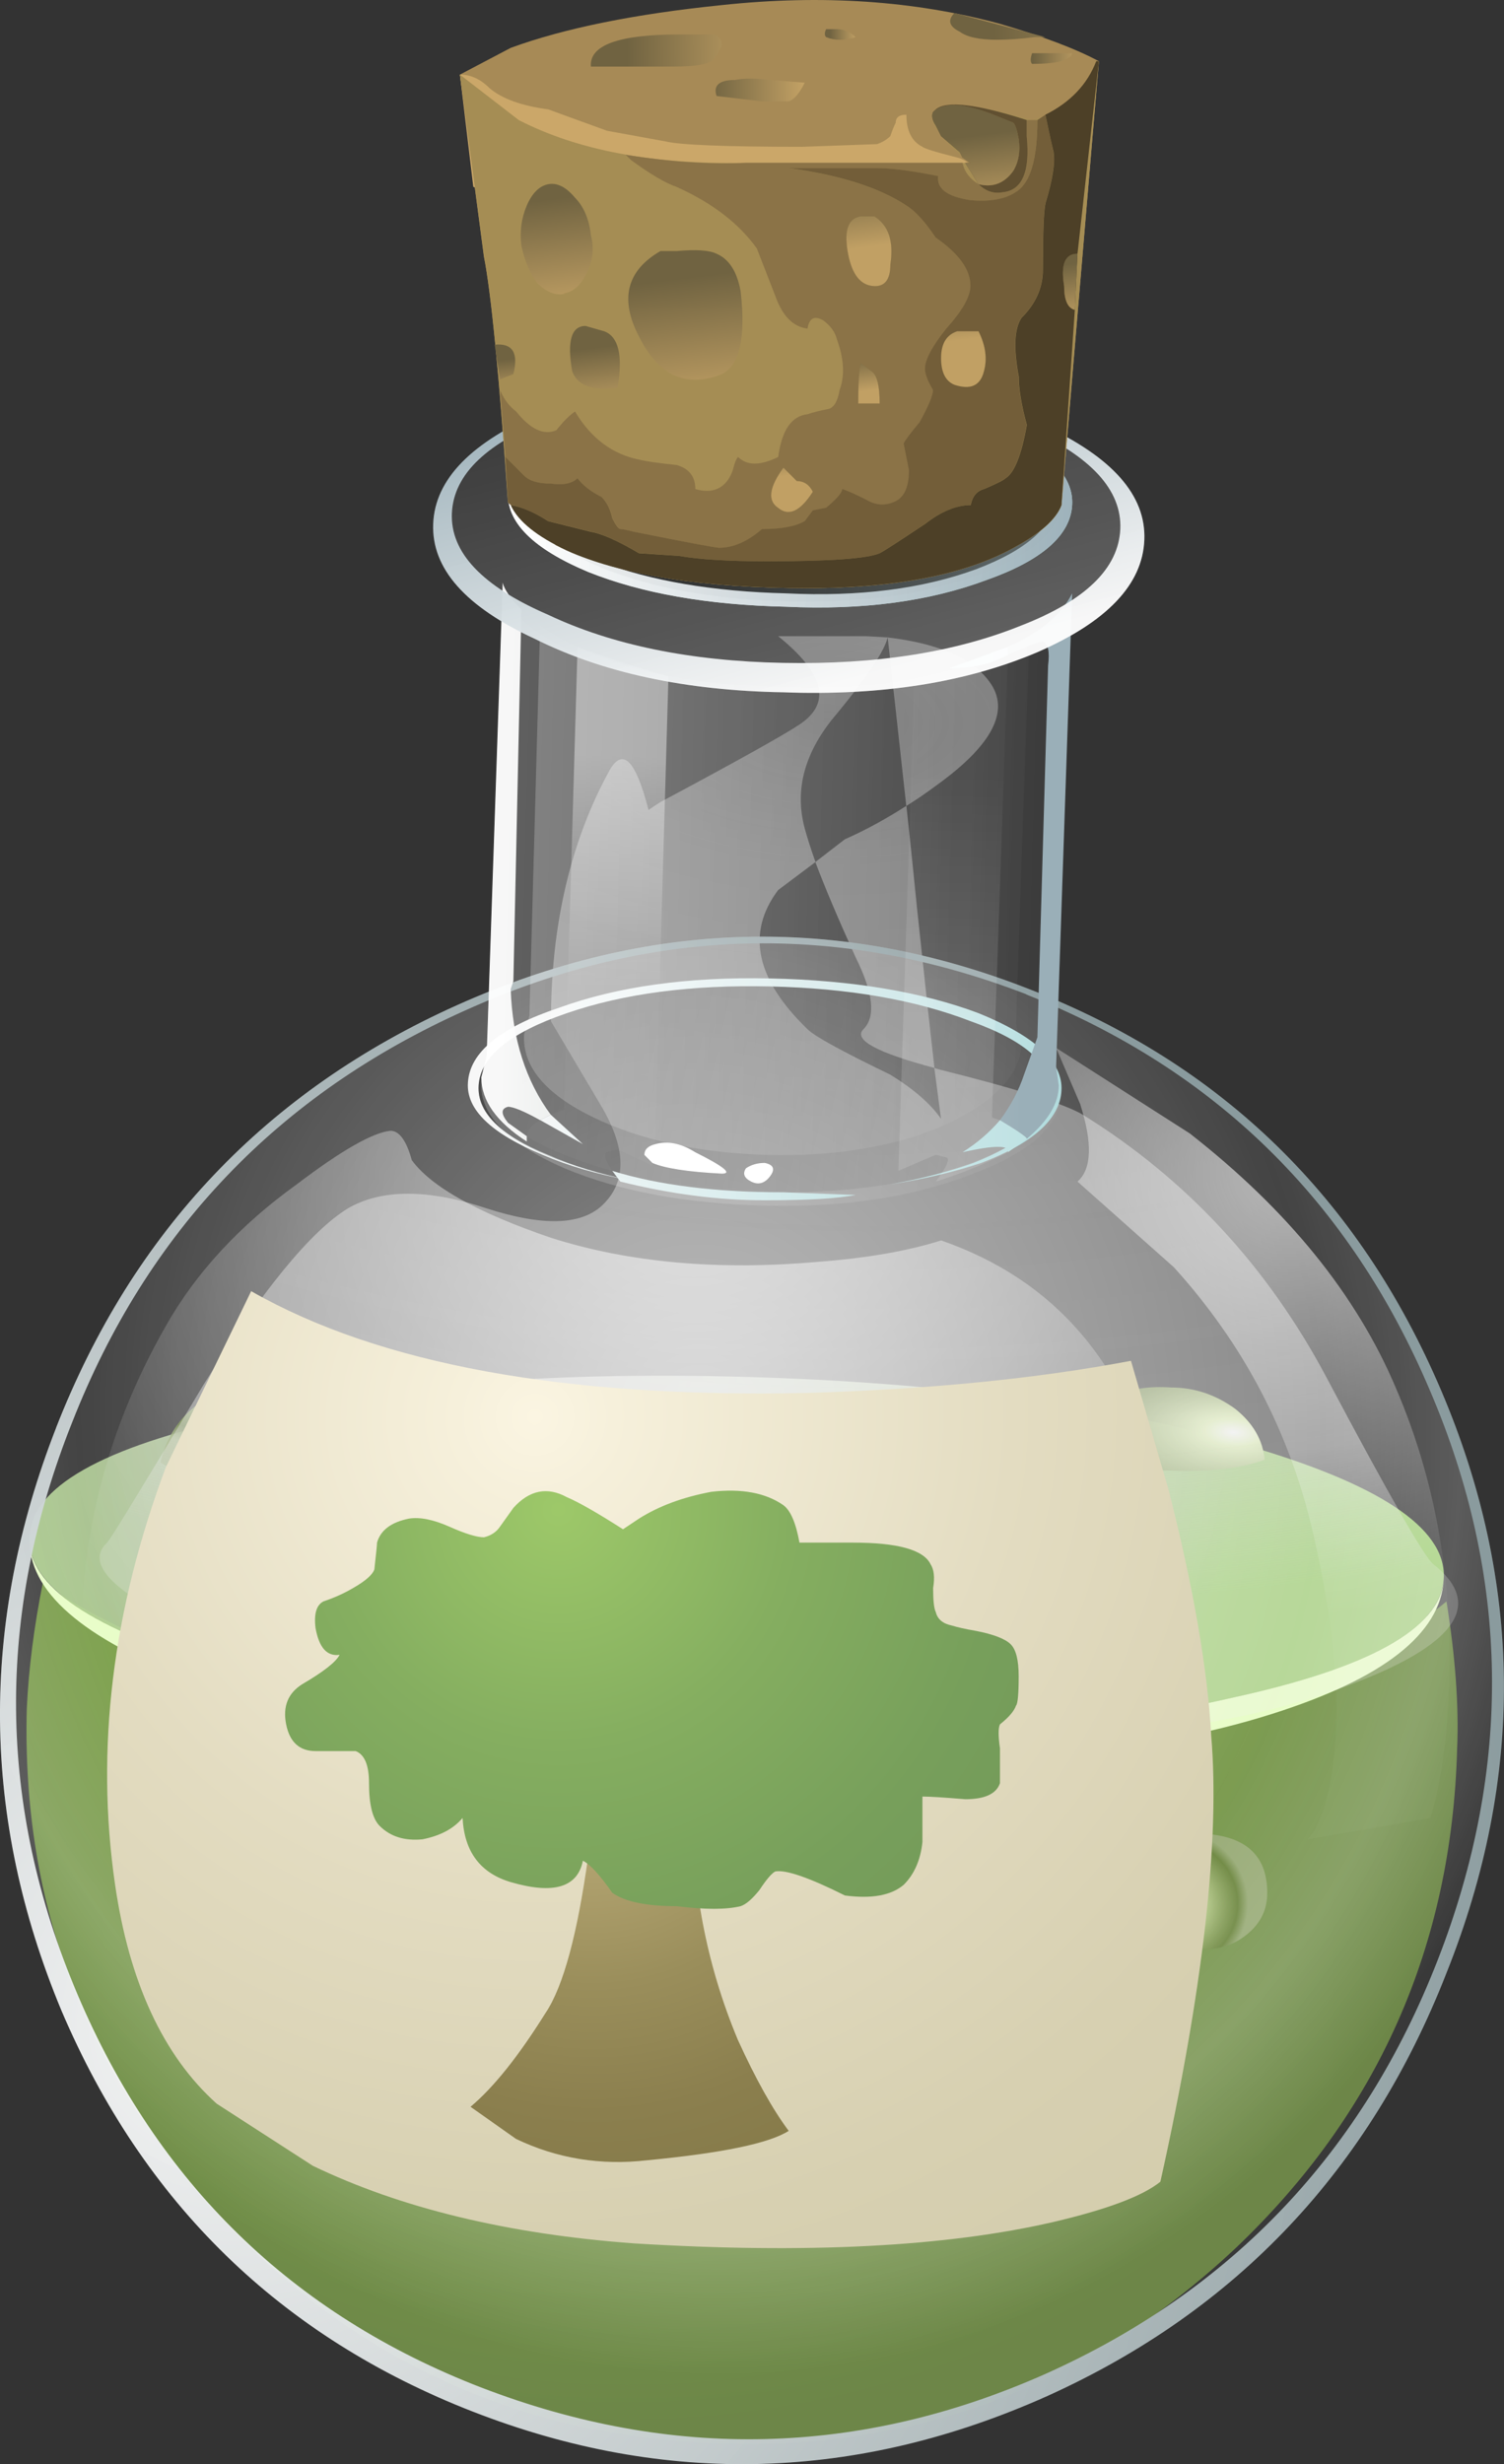 <?xml version="1.0" encoding="UTF-8" standalone="no"?>
<svg
    xmlns:inkscape="http://www.inkscape.org/namespaces/inkscape"
    xmlns:rdf="http://www.w3.org/1999/02/22-rdf-syntax-ns#"
    xmlns="http://www.w3.org/2000/svg"
    xmlns:xlink="http://www.w3.org/1999/xlink"
    xmlns:ns1="http://sozi.baierouge.fr"
    xmlns:cc="http://creativecommons.org/ns#"
    xmlns:dc="http://purl.org/dc/elements/1.1/"
    xmlns:sodipodi="http://sodipodi.sourceforge.net/DTD/sodipodi-0.dtd"
    id="svg2"
    inkscape:version="0.48.3.1 r9886"
    viewBox="0 0 22.502 36.861"
    version="1.1"
    sodipodi:docname="_svgclean2.svg"
  >
  <rect x="0" y="0" width="22.502" height="36.861" fill="#333333" stroke="none"/>
  <sodipodi:namedview
      id="namedview489"
      bordercolor="#666666"
      inkscape:pageshadow="2"
      guidetolerance="10"
      pagecolor="#ffffff"
      gridtolerance="10"
      inkscape:zoom="6.4025737"
      inkscape:window-maximized="0"
      objecttolerance="10"
      inkscape:window-height="645"
      showgrid="false"
      borderopacity="1"
      inkscape:current-layer="svg2"
      inkscape:cx="11.250084"
      inkscape:cy="18.43091"
      inkscape:window-y="0"
      inkscape:window-x="0"
      inkscape:window-width="785"
      inkscape:pageopacity="0"
  />
  <g
      id="g4"
      transform="translate(-10.207 -9.241)"
    >
    <radialGradient
        id="a"
        gradientUnits="userSpaceOnUse"
        cy="-461.64"
        cx="1403.1"
        gradientTransform="matrix(.329 .729 .729 -.329 -105.5 -1143.4)"
        r="18.043"
      >
      <stop
          id="stop7"
          stop-color="#90CF3D"
          stop-opacity=".867"
          offset="0"
      />
      <stop
          id="stop9"
          stop-color="#729146"
          stop-opacity=".847"
          offset=".988"
      />
    </radialGradient
    >
    <path
        id="path11"
        d="m31.848 33.196c0.133 0.827 0.187 1.56 0.16 2.2-0.08 2.96-1.187 5.453-3.32 7.48-2.16 2.025-4.707 3-7.64 2.92-2.96-0.08-5.453-1.188-7.48-3.32-2.053-2.16-3.04-4.72-2.96-7.68 0.027-0.587 0.107-1.214 0.24-1.88 0.934 0.666 2.307 1.226 4.12 1.68 1.868 0.453 3.908 0.706 6.12 0.76 2.428 0.054 4.628-0.12 6.6-0.52 1.92-0.373 3.307-0.92 4.16-1.64z"
        style="fill:url(#a);fill-rule:evenodd"
        inkscape:connector-curvature="0"
    />
    <radialGradient
        id="b"
        gradientUnits="userSpaceOnUse"
        cy="-490.04"
        cx="1410.1"
        gradientTransform="matrix(.314 .736 .701 -.332 -80.916 -1171)"
        r="13.838"
      >
      <stop
          id="stop14"
          stop-color="#D9D8D5"
          stop-opacity=".667"
          offset="0"
      />
      <stop
          id="stop16"
          stop-color="#9FCD75"
          offset="1"
      />
    </radialGradient
    >
    <path
        id="path18"
        d="m28.768 30.837c2.054 0.586 3.067 1.253 3.04 2-0.027 0.746-1.08 1.347-3.16 1.8-2.08 0.48-4.573 0.68-7.48 0.6-2.932-0.08-5.426-0.413-7.48-1s-3.065-1.253-3.04-2 1.08-1.347 3.16-1.8c2.107-0.48 4.614-0.68 7.52-0.6 2.934 0.08 5.413 0.413 7.44 1z"
        style="fill:url(#b);fill-rule:evenodd"
        inkscape:connector-curvature="0"
    />
    <path
        id="path20"
        d="m10.648 32.316c0.04 0.713 1.054 1.353 3.04 1.92 2.053 0.587 4.547 0.92 7.48 1 2.906 0.08 5.4-0.12 7.48-0.6 2.043-0.445 3.097-1.032 3.16-1.76-0.054 0.808-0.907 1.475-2.56 2-1.92 0.612-4.574 0.866-7.96 0.76-3.388-0.08-6.067-0.48-8.04-1.2-1.707-0.62-2.574-1.327-2.6-2.12z"
        style="fill:#e6fdc3;fill-rule:evenodd"
        inkscape:connector-curvature="0"
    />
    <radialGradient
        id="c"
        gradientUnits="userSpaceOnUse"
        cy="-681.35"
        cx="1318.9"
        gradientTransform="matrix(.208 .772 .772 -.208 273.64 -1123.8)"
        r="2.304"
      >
      <stop
          id="stop23"
          stop-color="#fff"
          offset="0"
      />
      <stop
          id="stop25"
          stop-color="#E1F3B5"
          offset=".165"
      />
      <stop
          id="stop27"
          stop-color="#607B2F"
          stop-opacity=".847"
          offset=".859"
      />
      <stop
          id="stop29"
          stop-color="#97A975"
          stop-opacity=".847"
          offset="1"
      />
    </radialGradient
    >
    <path
        id="path31"
        d="m23.768 37.356c-0.026 0.374-0.187 0.706-0.48 1-0.292 0.267-0.652 0.386-1.08 0.36-0.398 0-0.746-0.147-1.04-0.44s-0.426-0.627-0.4-1c0-0.4 0.148-0.733 0.44-1s0.654-0.387 1.08-0.36c0.428 0 0.774 0.147 1.04 0.44 0.293 0.267 0.44 0.6 0.44 1z"
        style="fill:url(#c);fill-rule:evenodd"
        inkscape:connector-curvature="0"
    />
    <radialGradient
        id="d"
        gradientUnits="userSpaceOnUse"
        cy="-671.15"
        cx="1314.1"
        gradientTransform="matrix(.208 .772 .772 -.208 258.01 -1119.1)"
        r="1.346"
      >
      <stop
          id="stop34"
          stop-color="#fff"
          offset="0"
      />
      <stop
          id="stop36"
          stop-color="#E1F3B5"
          offset=".165"
      />
      <stop
          id="stop38"
          stop-color="#607B2F"
          stop-opacity=".847"
          offset=".859"
      />
      <stop
          id="stop40"
          stop-color="#97A975"
          stop-opacity=".847"
          offset="1"
      />
    </radialGradient
    >
    <path
        id="path42"
        d="m13.808 35.837c0 0.24-0.08 0.44-0.24 0.6-0.187 0.16-0.4 0.227-0.64 0.2-0.24 0-0.44-0.08-0.6-0.24-0.187-0.16-0.28-0.36-0.28-0.6 0.027-0.214 0.12-0.4 0.28-0.56 0.187-0.16 0.4-0.24 0.64-0.24s0.44 0.08 0.6 0.24c0.186 0.186 0.267 0.386 0.24 0.6z"
        style="fill:url(#d);fill-rule:evenodd"
        inkscape:connector-curvature="0"
    />
    <radialGradient
        id="e"
        gradientUnits="userSpaceOnUse"
        cy="-676.11"
        cx="1314.9"
        gradientTransform="matrix(.208 .772 .772 -.208 265.67 -1121.2)"
        r="1.346"
      >
      <stop
          id="stop45"
          stop-color="#fff"
          offset="0"
      />
      <stop
          id="stop47"
          stop-color="#E1F3B5"
          offset=".165"
      />
      <stop
          id="stop49"
          stop-color="#607B2F"
          stop-opacity=".847"
          offset=".859"
      />
      <stop
          id="stop51"
          stop-color="#97A975"
          stop-opacity=".847"
          offset="1"
      />
    </radialGradient
    >
    <path
        id="path53"
        d="m17.808 35.437c0 0.213-0.094 0.4-0.28 0.56-0.16 0.16-0.374 0.24-0.64 0.24-0.24 0-0.44-0.08-0.6-0.24-0.16-0.187-0.24-0.386-0.24-0.6 0-0.24 0.093-0.44 0.28-0.6 0.16-0.16 0.373-0.24 0.64-0.24 0.56 0.053 0.84 0.346 0.84 0.88z"
        style="fill:url(#e);fill-rule:evenodd"
        inkscape:connector-curvature="0"
    />
    <radialGradient
        id="f"
        gradientUnits="userSpaceOnUse"
        cy="-684.5"
        cx="1314.5"
        gradientTransform="matrix(.208 .772 .772 -.208 278.63 -1124.7)"
        r="1.346"
      >
      <stop
          id="stop56"
          stop-color="#fff"
          offset="0"
      />
      <stop
          id="stop58"
          stop-color="#E1F3B5"
          offset=".165"
      />
      <stop
          id="stop60"
          stop-color="#607B2F"
          stop-opacity=".847"
          offset=".859"
      />
      <stop
          id="stop62"
          stop-color="#97A975"
          stop-opacity=".847"
          offset="1"
      />
    </radialGradient
    >
    <path
        id="path64"
        d="m24.208 33.396c0 0.214-0.08 0.4-0.24 0.56-0.187 0.16-0.4 0.24-0.64 0.24s-0.453-0.08-0.64-0.24c-0.16-0.16-0.24-0.36-0.24-0.6s0.093-0.44 0.28-0.6c0.16-0.16 0.373-0.227 0.64-0.2 0.24 0 0.44 0.08 0.6 0.24s0.24 0.36 0.24 0.6z"
        style="fill:url(#f);fill-rule:evenodd"
        inkscape:connector-curvature="0"
    />
    <radialGradient
        id="g"
        gradientUnits="userSpaceOnUse"
        cy="-672.34"
        cx="1321.4"
        gradientTransform="matrix(.209 .772 .772 -.209 259.32 -1121.5)"
        r="2.292"
      >
      <stop
          id="stop67"
          stop-color="#fff"
          offset="0"
      />
      <stop
          id="stop69"
          stop-color="#E1F3B5"
          offset=".165"
      />
      <stop
          id="stop71"
          stop-color="#607B2F"
          stop-opacity=".847"
          offset=".859"
      />
      <stop
          id="stop73"
          stop-color="#97A975"
          stop-opacity=".847"
          offset="1"
      />
    </radialGradient
    >
    <path
        id="path75"
        d="m18.567 39.996c-0.026 0.374-0.187 0.693-0.48 0.96-0.292 0.267-0.652 0.4-1.08 0.4-0.4-0.026-0.732-0.173-1-0.44-0.293-0.293-0.44-0.627-0.44-1 0.028-0.4 0.188-0.732 0.48-1 0.294-0.267 0.64-0.386 1.04-0.36 0.428 0 0.774 0.147 1.04 0.44 0.294 0.267 0.44 0.6 0.44 1z"
        style="fill:url(#g);fill-rule:evenodd"
        inkscape:connector-curvature="0"
    />
    <radialGradient
        id="h"
        gradientUnits="userSpaceOnUse"
        cy="-683.72"
        cx="1323.9"
        gradientTransform="matrix(.211 .772 .772 -.211 276.27 -1128.6)"
        r="1.374"
      >
      <stop
          id="stop78"
          stop-color="#fff"
          offset="0"
      />
      <stop
          id="stop80"
          stop-color="#E1F3B5"
          offset=".165"
      />
      <stop
          id="stop82"
          stop-color="#607B2F"
          stop-opacity=".847"
          offset=".859"
      />
      <stop
          id="stop84"
          stop-color="#97A975"
          stop-opacity=".847"
          offset="1"
      />
    </radialGradient
    >
    <path
        id="path86"
        d="m29.167 37.557c0 0.24-0.093 0.44-0.28 0.6s-0.4 0.24-0.64 0.24c-0.586-0.054-0.88-0.347-0.88-0.88 0-0.24 0.094-0.44 0.28-0.6 0.188-0.16 0.4-0.24 0.64-0.24 0.587 0.053 0.88 0.346 0.88 0.88z"
        style="fill:url(#h);fill-rule:evenodd"
        inkscape:connector-curvature="0"
    />
    <radialGradient
        id="i"
        gradientUnits="userSpaceOnUse"
        cy="-1060.9"
        cx="1006.7"
        gradientTransform="matrix(-.053 .798 1.348 .106 1497.4 -661.42)"
        r="1.892"
      >
      <stop
          id="stop89"
          stop-color="#fff"
          offset="0"
      />
      <stop
          id="stop91"
          stop-color="#E1F3B5"
          offset=".165"
      />
      <stop
          id="stop93"
          stop-color="#607B2F"
          stop-opacity=".847"
          offset=".859"
      />
      <stop
          id="stop95"
          stop-color="#97A975"
          stop-opacity=".847"
          offset="1"
      />
    </radialGradient
    >
    <path
        id="path97"
        d="m12.608 31.116c0.08-0.346 0.253-0.627 0.52-0.84 0.267-0.24 0.56-0.346 0.88-0.32 0.346 0.027 0.653 0.16 0.92 0.4 0.266 0.24 0.413 0.547 0.44 0.92-0.4 0.16-0.867 0.227-1.4 0.2-0.533 0-0.987-0.12-1.36-0.36z"
        style="fill:url(#i);fill-rule:evenodd"
        inkscape:connector-curvature="0"
    />
    <radialGradient
        id="j"
        gradientUnits="userSpaceOnUse"
        cy="-1074.3"
        cx="1006.8"
        gradientTransform="matrix(-.054 .798 1.353 .108 1531.3 -655.14)"
        r="1.478"
      >
      <stop
          id="stop100"
          stop-color="#fff"
          offset="0"
      />
      <stop
          id="stop102"
          stop-color="#E1F3B5"
          offset=".165"
      />
      <stop
          id="stop104"
          stop-color="#607B2F"
          stop-opacity=".847"
          offset=".859"
      />
      <stop
          id="stop106"
          stop-color="#97A975"
          stop-opacity=".847"
          offset="1"
      />
    </radialGradient
    >
    <path
        id="path108"
        d="m23.328 33.356c-0.533-0.026-0.894-0.133-1.08-0.32 0.053-0.266 0.187-0.48 0.4-0.64 0.213-0.187 0.453-0.267 0.72-0.24 0.293 0 0.533 0.094 0.72 0.28 0.187 0.213 0.293 0.467 0.32 0.76-0.32 0.107-0.68 0.16-1.08 0.16z"
        style="fill:url(#j);fill-rule:evenodd"
        inkscape:connector-curvature="0"
    />
    <radialGradient
        id="k"
        gradientUnits="userSpaceOnUse"
        cy="-1070.2"
        cx="1007.2"
        gradientTransform="matrix(-.054 .798 1.347 .109 1515.8 -654.52)"
        r="2.205"
      >
      <stop
          id="stop111"
          stop-color="#fff"
          offset="0"
      />
      <stop
          id="stop113"
          stop-color="#E1F3B5"
          offset=".165"
      />
      <stop
          id="stop115"
          stop-color="#607B2F"
          stop-opacity=".847"
          offset=".859"
      />
      <stop
          id="stop117"
          stop-color="#97A975"
          stop-opacity=".847"
          offset="1"
      />
    </radialGradient
    >
    <path
        id="path119"
        d="m19.567 34.597c-0.72-0.026-1.253-0.174-1.6-0.44 0.107-0.4 0.307-0.733 0.6-1 0.32-0.267 0.68-0.386 1.08-0.36s0.748 0.188 1.04 0.48c0.294 0.294 0.467 0.654 0.52 1.08-0.32 0.186-0.866 0.266-1.64 0.24z"
        style="fill:url(#k);fill-rule:evenodd"
        inkscape:connector-curvature="0"
    />
    <radialGradient
        id="l"
        gradientUnits="userSpaceOnUse"
        cy="-1087.8"
        cx="1008.1"
        gradientTransform="matrix(-.06 .798 1.716 .13 1955.8 -632.38)"
        r="1.555"
      >
      <stop
          id="stop122"
          stop-color="#fff"
          offset="0"
      />
      <stop
          id="stop124"
          stop-color="#E1F3B5"
          offset=".165"
      />
      <stop
          id="stop126"
          stop-color="#607B2F"
          stop-opacity=".847"
          offset=".859"
      />
      <stop
          id="stop128"
          stop-color="#97A975"
          stop-opacity=".847"
          offset="1"
      />
    </radialGradient
    >
    <path
        id="path130"
        d="m26.208 30.916c0.24-0.666 0.746-0.974 1.52-0.92 0.347 0 0.667 0.106 0.96 0.32 0.267 0.214 0.413 0.467 0.44 0.76-0.348 0.134-0.84 0.187-1.48 0.16-0.534 0-1.013-0.106-1.44-0.32z"
        style="fill:url(#l);fill-rule:evenodd"
        inkscape:connector-curvature="0"
    />
    <radialGradient
        id="m"
        gradientUnits="userSpaceOnUse"
        cy="-1034.5"
        cx="1042.1"
        gradientTransform="matrix(-.025 .8 1.565 .049 1667.6 -762.98)"
        r="16.571"
      >
      <stop
          id="stop133"
          stop-color="#fff"
          stop-opacity=".259"
          offset="0"
      />
      <stop
          id="stop135"
          stop-color="#EBEBEB"
          stop-opacity=".369"
          offset=".165"
      />
      <stop
          id="stop137"
          stop-color="#E0E0E0"
          stop-opacity=".459"
          offset=".859"
      />
      <stop
          id="stop139"
          stop-color="#EDEDED"
          stop-opacity=".228"
          offset="1"
      />
    </radialGradient
    >
    <path
        id="path141"
        d="m23.488 18.776c-0.05 0.206-0.302 0.585-0.76 1.14-0.48 0.56-0.64 1.133-0.48 1.72 0.037 0.137 0.09 0.303 0.16 0.5l-0.56 0.42c-0.48 0.64-0.334 1.333 0.44 2.08 0.105 0.106 0.52 0.333 1.238 0.68 0.35 0.216 0.604 0.436 0.76 0.66l-0.1-0.76c-0.863-0.23-1.217-0.423-1.06-0.58 0.187-0.187 0.146-0.547-0.12-1.08-0.263-0.58-0.463-1.053-0.6-1.42l0.44-0.34c0.32-0.142 0.626-0.31 0.92-0.5l-0.278-2.52c0.756 0.09 1.262 0.31 1.52 0.66 0.32 0.427 0.054 0.947-0.8 1.56-0.143 0.107-0.29 0.207-0.44 0.3 0.05 0.455 0.103 0.968 0.16 1.54 0.104 0.98 0.19 1.772 0.26 2.38 0.023 0.01 0.043 0.015 0.06 0.02 1.175 0.294 1.894 0.52 2.16 0.68 1.547 0.96 2.76 2.268 3.64 3.92 0.934 1.76 1.468 2.694 1.6 2.8 0.748 0.588 0.375 1.174-1.12 1.76-1.76 0.72-4.478 1.027-8.16 0.92-3.57-0.08-6.425-0.545-8.558-1.4-1.733-0.69-2.4-1.226-2-1.6 0.053-0.053 0.533-0.84 1.44-2.358 0.88-1.414 1.6-2.294 2.16-2.64 0.506-0.294 1.2-0.294 2.08 0 0.827 0.266 1.4 0.253 1.72-0.04 0.373-0.347 0.373-0.84 0-1.48l-0.76-1.28c0-1.44 0.293-2.693 0.88-3.76 0.198-0.34 0.39-0.14 0.58 0.6 0.056-0.04 0.116-0.08 0.18-0.12 1.146-0.613 1.84-1 2.08-1.16 0.48-0.32 0.373-0.76-0.32-1.32h1.32c0.11 0.005 0.22 0.012 0.318 0.018z"
        style="fill:url(#m);fill-rule:evenodd"
        inkscape:connector-curvature="0"
    />
    <radialGradient
        id="n"
        gradientUnits="userSpaceOnUse"
        cy="-841.87"
        cx="1215.3"
        gradientTransform="matrix(.109 .792 .726 -.1 499.41 -1016.2)"
        r="17.867"
      >
      <stop
          id="stop144"
          stop-color="#fff"
          stop-opacity=".478"
          offset="0"
      />
      <stop
          id="stop146"
          stop-color="#fff"
          stop-opacity=".082"
          offset=".71"
      />
      <stop
          id="stop148"
          stop-color="#fff"
          stop-opacity=".2"
          offset=".867"
      />
      <stop
          id="stop150"
          stop-color="#fff"
          stop-opacity=".028"
          offset="1"
      />
    </radialGradient
    >
    <path
        id="path152"
        d="m25.608 24.037c2.88 1.12 4.933 3.12 6.16 6s1.253 5.786 0.08 8.72c-1.147 2.933-3.135 5.04-5.96 6.32-2.854 1.28-5.72 1.36-8.6 0.24s-4.935-3.12-6.16-6c-1.2-2.88-1.228-5.787-0.08-8.72 1.145-2.935 3.145-5.04 6-6.32 2.853-1.28 5.706-1.36 8.56-0.24z"
        style="fill:url(#n);fill-rule:evenodd"
        inkscape:connector-curvature="0"
    />
    <radialGradient
        id="o"
        gradientUnits="userSpaceOnUse"
        cy="1480.5"
        cx="33.767"
        gradientTransform="matrix(.607 -.522 -.522 -.607 765.96 955.82)"
        r="24.783"
      >
      <stop
          id="stop155"
          stop-color="#fff"
          stop-opacity=".949"
          offset="0"
      />
      <stop
          id="stop157"
          stop-color="#8A9B9E"
          offset="1"
      />
    </radialGradient
    >
    <path
        id="path159"
        d="m25.567 24.116c-2.826-1.093-5.626-1.013-8.4 0.24-2.8 1.254-4.76 3.307-5.88 6.16-1.146 2.88-1.12 5.733 0.08 8.56 1.2 2.826 3.214 4.787 6.042 5.88 2.85 1.094 5.66 1.027 8.43-0.2 2.8-1.253 4.76-3.32 5.88-6.2s1.08-5.72-0.12-8.52c-1.2-2.826-3.214-4.8-6.04-5.92zm-14.52 6.48c1.147-2.933 3.147-5.04 6-6.32 2.854-1.28 5.707-1.36 8.56-0.238 2.88 1.12 4.934 3.12 6.16 6 1.228 2.88 1.254 5.786 0.08 8.72-1.146 2.933-3.134 5.04-5.96 6.32-2.853 1.28-5.72 1.36-8.6 0.24s-4.934-3.12-6.16-6c-1.2-2.88-1.226-5.788-0.08-8.72z"
        style="fill:url(#o);fill-rule:evenodd"
        inkscape:connector-curvature="0"
    />
    <radialGradient
        id="p"
        gradientUnits="userSpaceOnUse"
        cy="-761.25"
        cx="1233.1"
        gradientTransform="matrix(.161 .784 .888 -.147 498.05 -1051.5)"
        r="12.787"
      >
      <stop
          id="stop162"
          stop-color="#fff"
          stop-opacity=".588"
          offset="0"
      />
      <stop
          id="stop164"
          stop-color="#fff"
          stop-opacity="0"
          offset="1"
      />
    </radialGradient
    >
    <path
        id="path166"
        d="m12.688 29.076c0.453-0.8 1.107-1.506 1.96-2.12 0.667-0.506 1.133-0.772 1.4-0.8 0.133 0 0.24 0.147 0.32 0.44 0.293 0.4 0.986 0.787 2.08 1.16 1.173 0.373 2.506 0.493 4 0.36 0.72-0.054 1.333-0.16 1.84-0.32 1.76 0.613 2.853 1.934 3.28 3.96 0.212 1.014 0.253 1.974 0.12 2.88l-0.08 1.32c-0.214 0.985-0.64 1.813-1.28 2.48-2.106 2.133-6.106 2.212-12 0.238-1.76-0.586-2.72-1.986-2.88-4.2-0.134-1.917 0.28-3.717 1.24-5.398z"
        style="fill:url(#p);fill-rule:evenodd"
        inkscape:connector-curvature="0"
    />
    <radialGradient
        id="q"
        gradientUnits="userSpaceOnUse"
        cy="-771.76"
        cx="1264.4"
        gradientTransform="matrix(.161 .784 .867 -.178 495.06 -1101.9)"
        r="8.396"
      >
      <stop
          id="stop169"
          stop-color="#fff"
          stop-opacity=".62"
          offset="0"
      />
      <stop
          id="stop171"
          stop-color="#fff"
          stop-opacity=".028"
          offset="1"
      />
    </radialGradient
    >
    <path
        id="path173"
        d="m26.328 26.916c0.213-0.186 0.227-0.573 0.04-1.16l-0.36-0.84 2 1.28c1.467 1.146 2.493 2.414 3.08 3.8 0.587 1.36 0.853 2.84 0.8 4.44-0.026 0.8-0.12 1.467-0.28 2l-1.84 0.32c0.16-0.16 0.28-0.48 0.36-0.96 0.16-0.934 0.066-2.147-0.28-3.64-0.347-1.494-1.04-2.814-2.08-3.96l-1.44-1.28z"
        style="fill:url(#q);fill-rule:evenodd"
        inkscape:connector-curvature="0"
    />
    <linearGradient
        id="r"
        y2="641.62"
        gradientUnits="userSpaceOnUse"
        x2="1331.9"
        gradientTransform="matrix(.745 .292 -.292 .745 -778.9 -839.95)"
        y1="641.62"
        x1="1321.4"
      >
      <stop
          id="stop176"
          stop-color="#fff"
          stop-opacity=".949"
          offset="0"
      />
      <stop
          id="stop178"
          stop-color="#ABD9DB"
          offset="1"
      />
    </linearGradient
    >
    <path
        id="path180"
        d="m17.208 25.437c0.026-0.453 0.48-0.826 1.36-1.12 0.88-0.32 1.933-0.466 3.16-0.44s2.267 0.2 3.12 0.52c0.853 0.347 1.266 0.733 1.24 1.16s-0.428 0.786-1.2 1.08c-0.414 0.138-0.868 0.244-1.36 0.32 0.452-0.08 0.866-0.187 1.24-0.32 0.746-0.294 1.133-0.64 1.16-1.04 0.025-0.427-0.374-0.787-1.2-1.08-0.827-0.32-1.827-0.493-3-0.52-1.174-0.026-2.188 0.106-3.04 0.4-0.854 0.293-1.294 0.653-1.32 1.08-0.027 0.4 0.32 0.747 1.04 1.04 0.36 0.16 0.767 0.286 1.22 0.38-0.483-0.09-0.917-0.216-1.3-0.38-0.774-0.32-1.147-0.68-1.12-1.08z"
        style="fill:url(#r);fill-rule:evenodd"
        inkscape:connector-curvature="0"
    />
    <linearGradient
        id="s"
        y2="835.52"
        gradientUnits="userSpaceOnUse"
        x2="1218.9"
        gradientTransform="matrix(.78 .176 -.176 .78 -778.9 -839.95)"
        y1="835.52"
        x1="1209.6"
      >
      <stop
          id="stop183"
          stop-opacity=".247"
          offset="0"
      />
      <stop
          id="stop185"
          stop-opacity=".028"
          offset="1"
      />
    </linearGradient
    >
    <path
        id="path187"
        d="m25.928 25.597c-0.026 0.427-0.467 0.787-1.32 1.08-0.826 0.293-1.84 0.426-3.04 0.4-1.172-0.027-2.172-0.188-3-0.48-0.826-0.32-1.226-0.693-1.2-1.12 0.027-0.427 0.467-0.787 1.32-1.08 0.853-0.294 1.866-0.426 3.04-0.4 1.174 0.027 2.174 0.2 3 0.52 0.827 0.293 1.226 0.653 1.2 1.08z"
        style="fill:url(#s);fill-rule:evenodd"
        inkscape:connector-curvature="0"
    />
    <linearGradient
        id="t"
        y2="693.1"
        gradientUnits="userSpaceOnUse"
        x2="-1288.8"
        gradientTransform="matrix(-.205 -.773 .773 -.205 -778.9 -839.95)"
        y1="693.1"
        x1="-1295.7"
      >
      <stop
          id="stop190"
          stop-color="#fff"
          stop-opacity=".22"
          offset="0"
      />
      <stop
          id="stop192"
          stop-color="#fff"
          stop-opacity=".028"
          offset="1"
      />
    </linearGradient
    >
    <path
        id="path194"
        d="m24.968 17.917c0.827-0.293 1.254-0.667 1.28-1.12 0.026-0.454-0.373-0.84-1.2-1.16-0.826-0.347-1.813-0.534-2.96-0.56-1.173-0.027-2.187 0.107-3.04 0.4-0.826 0.32-1.24 0.694-1.24 1.12-0.027 0.453 0.373 0.854 1.2 1.2 0.8 0.32 1.787 0.493 2.96 0.52 1.146 0.053 2.146-0.08 3-0.4zm2.36-0.6c-0.027 0.666-0.56 1.226-1.6 1.68-1.067 0.453-2.334 0.653-3.8 0.6-1.467-0.026-2.707-0.293-3.72-0.8-1.042-0.48-1.547-1.054-1.52-1.72s0.572-1.227 1.64-1.68c1.04-0.427 2.293-0.626 3.76-0.6 1.466 0.026 2.706 0.293 3.72 0.8 1.04 0.48 1.546 1.053 1.52 1.72z"
        style="fill:url(#t);fill-rule:evenodd"
        inkscape:connector-curvature="0"
    />
    <linearGradient
        id="u"
        y2="1050.5"
        gradientUnits="userSpaceOnUse"
        x2="1035.5"
        gradientTransform="matrix(.8 .022 -.022 .8 -778.9 -839.95)"
        y1="1050.5"
        x1="1024.7"
      >
      <stop
          id="stop197"
          stop-color="#fff"
          stop-opacity=".22"
          offset="0"
      />
      <stop
          id="stop199"
          stop-color="#fff"
          stop-opacity=".028"
          offset="1"
      />
    </linearGradient
    >
    <path
        id="path201"
        d="m24.728 19.237c0.8-0.267 1.308-0.613 1.52-1.04l-0.24 7.08 0.08 0.32c-0.025 0.48-0.466 0.88-1.32 1.2-0.88 0.346-1.905 0.506-3.08 0.48-1.2-0.027-2.212-0.214-3.04-0.562-0.852-0.373-1.266-0.8-1.24-1.28l0.08-0.32 0.24-7.04c0.16 0.427 0.64 0.788 1.44 1.082 0.773 0.266 1.694 0.413 2.76 0.44 1.067 0.027 2-0.094 2.8-0.36z"
        style="fill:url(#u);fill-rule:evenodd"
        inkscape:connector-curvature="0"
    />
    <linearGradient
        id="v"
        y2="1050.6"
        gradientUnits="userSpaceOnUse"
        x2="1034.4"
        gradientTransform="matrix(.8 .022 -.022 .8 -778.9 -839.95)"
        y1="1050.6"
        x1="1025.2"
      >
      <stop
          id="stop204"
          stop-color="#fff"
          stop-opacity=".22"
          offset="0"
      />
      <stop
          id="stop206"
          stop-color="#fff"
          stop-opacity=".028"
          offset="1"
      />
    </linearGradient
    >
    <path
        id="path208"
        d="m18.288 18.597c0.826 0.587 2.04 0.893 3.64 0.92 1.547 0.054 2.773-0.2 3.68-0.76l-0.2 5.8 0.08 0.32c-0.026 0.453-0.413 0.853-1.16 1.2-0.746 0.32-1.626 0.466-2.64 0.44-1.013-0.028-1.88-0.215-2.6-0.56-0.72-0.348-1.066-0.762-1.04-1.242l0.08-0.28 0.16-5.838z"
        style="fill:url(#v);fill-rule:evenodd"
        inkscape:connector-curvature="0"
    />
    <linearGradient
        id="w"
        y2="1056"
        gradientUnits="userSpaceOnUse"
        x2="1035.4"
        gradientTransform="matrix(.8 .022 -.022 .8 -778.9 -839.95)"
        y1="1056"
        x1="1024.6"
      >
      <stop
          id="stop211"
          stop-color="#fff"
          stop-opacity=".949"
          offset="0"
      />
      <stop
          id="stop213"
          stop-color="#ABD9DB"
          offset="1"
      />
    </linearGradient
    >
    <path
        id="path215"
        d="m23.008 27.116c-0.267 0.054-0.72 0.08-1.36 0.08-0.693 0-1.413-0.094-2.16-0.28l-0.12-0.16c0.694 0.214 1.547 0.32 2.56 0.32l1.08 0.04z"
        style="fill:url(#w);fill-rule:evenodd"
        inkscape:connector-curvature="0"
    />
    <linearGradient
        id="x"
        y2="1049.9"
        gradientUnits="userSpaceOnUse"
        x2="1035.5"
        gradientTransform="matrix(.8 .022 -.022 .8 -778.9 -839.95)"
        y1="1049.9"
        x1="1024.7"
      >
      <stop
          id="stop218"
          stop-color="#fff"
          stop-opacity=".949"
          offset="0"
      />
      <stop
          id="stop220"
          stop-color="#809C89"
          offset="1"
      />
    </linearGradient
    >
    <path
        id="path222"
        d="m17.728 17.957c0.026 0.106 0.12 0.24 0.28 0.4l-0.12 5.56-0.04 0.12c0.025 0.747 0.226 1.374 0.6 1.88l-0.16 0.08c-0.24-0.133-0.4-0.2-0.48-0.2-0.108 0.027-0.108 0.107 0 0.24l0.28 0.2v0.08c-0.454-0.293-0.68-0.613-0.68-0.96l0.08-0.32 0.24-7.08z"
        style="fill:url(#x);fill-rule:evenodd"
        inkscape:connector-curvature="0"
    />
    <linearGradient
        id="y"
        y2="1085.3"
        gradientUnits="userSpaceOnUse"
        x2="997.31"
        gradientTransform="matrix(.8 -.006 .006 .8 -778.9 -839.95)"
        y1="1085.3"
        x1="987.48"
      >
      <stop
          id="stop225"
          stop-color="#fff"
          stop-opacity=".949"
          offset="0"
      />
      <stop
          id="stop227"
          stop-color="#9AAFB8"
          offset="1"
      />
    </linearGradient
    >
    <path
        id="path229"
        d="m25.888 19.197c0.026-0.213 0-0.333-0.08-0.36-0.054 0-0.227 0.066-0.52 0.2v-0.12c0.48-0.213 0.8-0.48 0.96-0.8l-0.24 7.08 0.04 0.28c0 0.267-0.16 0.533-0.48 0.8 0-0.026-0.133-0.12-0.4-0.28 0.16-0.213 0.28-0.44 0.36-0.68l0.2-0.56 0.16-5.56z"
        style="fill:url(#y);fill-rule:evenodd"
        inkscape:connector-curvature="0"
    />
    <linearGradient
        id="z"
        y2="-1026.2"
        gradientUnits="userSpaceOnUse"
        x2="1053.1"
        gradientTransform="matrix(-.021 .8 -.8 -.021 -778.9 -839.95)"
        y1="-1026.2"
        x1="1048.7"
      >
      <stop
          id="stop232"
          stop-color="#fff"
          stop-opacity=".42"
          offset="0"
      />
      <stop
          id="stop234"
          stop-color="#fff"
          stop-opacity=".028"
          offset="1"
      />
    </linearGradient
    >
    <path
        id="path236"
        d="m18.848 18.917c0.506 0.187 0.96 0.333 1.36 0.44l-0.2 7c-0.107 0.027-0.16 0.08-0.16 0.16l0.12 0.12v0.04l-0.52-0.24-0.16 0.04c-0.053 0.026-0.027 0.12 0.08 0.28-0.56-0.16-0.987-0.334-1.28-0.52 0-0.08 0.066-0.16 0.2-0.24l0.64 0.36-0.48-0.44 0.2-0.08 0.2-6.92z"
        style="fill:url(#z);fill-rule:evenodd"
        inkscape:connector-curvature="0"
    />
    <linearGradient
        id="A"
        y2="1056"
        gradientUnits="userSpaceOnUse"
        x2="1034.3"
        gradientTransform="matrix(.8 .021 -.021 .8 -778.9 -839.95)"
        y1="1056"
        x1="1023.6"
      >
      <stop
          id="stop239"
          stop-color="#fff"
          stop-opacity=".949"
          offset="0"
      />
      <stop
          id="stop241"
          stop-color="#ABD9DB"
          offset="1"
      />
    </linearGradient
    >
    <path
        id="path243"
        d="m18.928 26.356-0.64-0.36 0.16-0.08z"
        style="fill:url(#A);fill-rule:evenodd"
        inkscape:connector-curvature="0"
    />
    <linearGradient
        id="B"
        y2="-1025.6"
        gradientUnits="userSpaceOnUse"
        x2="1053.2"
        gradientTransform="matrix(-.021 .8 -.8 -.021 -778.9 -839.95)"
        y1="-1025.6"
        x1="1048.7"
      >
      <stop
          id="stop246"
          stop-color="#fff"
          stop-opacity=".42"
          offset="0"
      />
      <stop
          id="stop248"
          stop-color="#fff"
          stop-opacity=".028"
          offset="1"
      />
    </linearGradient
    >
    <path
        id="path250"
        d="m18.928 26.356-0.64-0.36 0.16-0.08z"
        style="fill:url(#B);fill-rule:evenodd"
        inkscape:connector-curvature="0"
    />
    <linearGradient
        id="C"
        y2="1076"
        gradientUnits="userSpaceOnUse"
        x2="1004.4"
        gradientTransform="matrix(.8 0 0 .8 -778.9 -839.95)"
        y1="1080.5"
        x1="1004.3"
      >
      <stop
          id="stop253"
          stop-color="#fff"
          stop-opacity=".137"
          offset="0"
      />
      <stop
          id="stop255"
          stop-color="#fff"
          stop-opacity=".028"
          offset="1"
      />
    </linearGradient
    >
    <path
        id="path257"
        d="m23.888 19.357 0.52-0.12c0.32 0 0.588-0.053 0.8-0.16l0.08-0.04-0.24 6.92 0.12 0.04c-0.16 0.187-0.346 0.346-0.56 0.48 0.48-0.107 0.707-0.107 0.68 0-0.373 0.186-0.732 0.332-1.08 0.438 0.16-0.213 0.215-0.333 0.16-0.36l-0.16-0.04-0.56 0.24 0.24-7.398z"
        style="fill:url(#C);fill-rule:evenodd"
        inkscape:connector-curvature="0"
    />
    <linearGradient
        id="D"
        y2="1047.2"
        gradientUnits="userSpaceOnUse"
        x2="1034.7"
        gradientTransform="matrix(.8 .021 -.021 .8 -778.9 -839.95)"
        y1="1047.2"
        x1="1023.2"
      >
      <stop
          id="stop260"
          stop-color="#fff"
          offset="0"
      />
      <stop
          id="stop262"
          stop-color="#ABD9DB"
          offset="1"
      />
    </linearGradient
    >
    <path
        id="path264"
        d="m25.208 19.077c-0.213 0.107-0.48 0.16-0.8 0.16l0.88-0.32v0.12l-0.08 0.04z"
        style="fill:url(#D);fill-rule:evenodd"
        inkscape:connector-curvature="0"
    />
    <linearGradient
        id="E"
        y2="1076.1"
        gradientUnits="userSpaceOnUse"
        x2="1004.6"
        gradientTransform="matrix(.8 0 0 .8 -778.9 -839.95)"
        y1="1080.6"
        x1="1004.5"
      >
      <stop
          id="stop267"
          stop-color="#fff"
          stop-opacity=".137"
          offset="0"
      />
      <stop
          id="stop269"
          stop-color="#fff"
          stop-opacity=".028"
          offset="1"
      />
    </linearGradient
    >
    <path
        id="path271"
        d="m25.208 19.077c-0.213 0.107-0.48 0.16-0.8 0.16l0.88-0.32v0.12l-0.08 0.04z"
        style="fill:url(#E);fill-rule:evenodd"
        inkscape:connector-curvature="0"
    />
    <linearGradient
        id="F"
        y2="1056.1"
        gradientUnits="userSpaceOnUse"
        x2="1034.7"
        gradientTransform="matrix(.8 .021 -.021 .8 -778.9 -839.95)"
        y1="1056.1"
        x1="1023.1"
      >
      <stop
          id="stop274"
          stop-color="#fff"
          offset="0"
      />
      <stop
          id="stop276"
          stop-color="#ABD9DB"
          offset="1"
      />
    </linearGradient
    >
    <path
        id="path278"
        d="m25.168 25.997c0.267 0.16 0.4 0.253 0.4 0.28l-0.28 0.2c0.026-0.107-0.2-0.107-0.68 0 0.213-0.134 0.4-0.293 0.56-0.48z"
        style="fill:url(#F);fill-rule:evenodd"
        inkscape:connector-curvature="0"
    />
    <linearGradient
        id="G"
        y2="1076"
        gradientUnits="userSpaceOnUse"
        x2="1005.2"
        gradientTransform="matrix(.8 0 0 .8 -778.9 -839.95)"
        y1="1080.4"
        x1="1005.1"
      >
      <stop
          id="stop281"
          stop-color="#fff"
          stop-opacity=".137"
          offset="0"
      />
      <stop
          id="stop283"
          stop-color="#fff"
          stop-opacity=".028"
          offset="1"
      />
    </linearGradient
    >
    <path
        id="path285"
        d="m25.168 25.997c0.267 0.16 0.4 0.253 0.4 0.28l-0.28 0.2c0.026-0.107-0.2-0.107-0.68 0 0.213-0.134 0.4-0.293 0.56-0.48z"
        style="fill:url(#G);fill-rule:evenodd"
        inkscape:connector-curvature="0"
    />
    <path
        id="path287"
        d="m19.848 26.517c0-0.08 0.053-0.133 0.16-0.16 0.187-0.054 0.387-0.014 0.6 0.12 0.427 0.213 0.56 0.32 0.4 0.32-0.508-0.026-0.855-0.08-1.04-0.16l-0.12-0.12zm1.6 0.4c-0.107-0.054-0.134-0.12-0.08-0.2 0.08-0.054 0.173-0.08 0.28-0.08 0.133 0.026 0.16 0.094 0.08 0.2-0.08 0.105-0.173 0.133-0.28 0.08z"
        style="fill:#ffffff;fill-rule:evenodd"
        inkscape:connector-curvature="0"
    />
    <linearGradient
        id="H"
        y2="1044.2"
        gradientUnits="userSpaceOnUse"
        x2="1034.2"
        gradientTransform="matrix(.8 .021 -.021 .8 -778.9 -839.95)"
        y1="1044.2"
        x1="1023.6"
      >
      <stop
          id="stop290"
          stop-opacity=".086"
          offset="0"
      />
      <stop
          id="stop292"
          stop-color="#BCD9DB"
          stop-opacity=".42"
          offset="1"
      />
    </linearGradient
    >
    <path
        id="path294"
        d="m26.248 16.797c-0.026 0.453-0.453 0.827-1.28 1.12-0.854 0.32-1.854 0.454-3 0.4-1.173-0.026-2.16-0.2-2.96-0.52-0.827-0.347-1.227-0.747-1.2-1.2 0-0.426 0.415-0.8 1.24-1.12 0.855-0.293 1.868-0.427 3.04-0.4 1.147 0.026 2.135 0.213 2.96 0.56 0.827 0.32 1.226 0.706 1.2 1.16z"
        style="fill:url(#H);fill-rule:evenodd"
        inkscape:connector-curvature="0"
    />
    <linearGradient
        id="I"
        y2="693.1"
        gradientUnits="userSpaceOnUse"
        x2="-1288.8"
        gradientTransform="matrix(-.205 -.773 .773 -.205 -778.9 -839.95)"
        y1="693.1"
        x1="-1295.7"
      >
      <stop
          id="stop297"
          stop-color="#fff"
          stop-opacity=".949"
          offset="0"
      />
      <stop
          id="stop299"
          stop-color="#9AAFB8"
          offset="1"
      />
    </linearGradient
    >
    <path
        id="path301"
        d="m25.488 18.597c0.96-0.373 1.453-0.854 1.48-1.44 0.026-0.586-0.44-1.093-1.4-1.52s-2.134-0.667-3.52-0.72c-1.388-0.027-2.574 0.16-3.56 0.56-0.987 0.374-1.494 0.854-1.52 1.44s0.453 1.094 1.44 1.52c0.958 0.453 2.132 0.694 3.52 0.72 1.386 0.027 2.573-0.16 3.56-0.56zm0.32-3c1.04 0.48 1.547 1.053 1.52 1.72-0.026 0.667-0.56 1.227-1.6 1.68-1.066 0.454-2.333 0.654-3.8 0.6-1.466-0.025-2.706-0.292-3.72-0.8-1.04-0.48-1.546-1.053-1.52-1.72s0.573-1.226 1.64-1.68c1.04-0.426 2.294-0.625 3.76-0.6 1.467 0.026 2.707 0.293 3.72 0.8z"
        style="fill:url(#I);fill-rule:evenodd"
        inkscape:connector-curvature="0"
    />
    <linearGradient
        id="J"
        y2="631.03"
        gradientUnits="userSpaceOnUse"
        x2="1328.2"
        gradientTransform="matrix(.745 .292 -.292 .745 -778.9 -839.95)"
        y1="631.03"
        x1="1318.2"
      >
      <stop
          id="stop304"
          stop-color="#fff"
          stop-opacity=".949"
          offset="0"
      />
      <stop
          id="stop306"
          stop-color="#ABD9DB"
          offset="1"
      />
    </linearGradient
    >
    <path
        id="path308"
        d="m23.048 15.137c0.814 0.087 1.507 0.255 2.08 0.5 0.773 0.347 1.146 0.733 1.12 1.16-0.026 0.453-0.453 0.827-1.28 1.12-0.854 0.32-1.854 0.454-3 0.4-1.173-0.026-2.16-0.2-2.96-0.52-0.827-0.347-1.227-0.747-1.2-1.2 0-0.426 0.415-0.8 1.24-1.12 0.503-0.173 1.056-0.286 1.66-0.34-0.546 0.06-1.046 0.174-1.5 0.34-0.772 0.294-1.172 0.654-1.2 1.08-0.026 0.427 0.36 0.814 1.16 1.16 0.773 0.32 1.72 0.494 2.84 0.52 1.094 0.027 2.04-0.105 2.84-0.4 0.8-0.293 1.214-0.652 1.24-1.08 0-0.425-0.373-0.8-1.12-1.12-0.54-0.24-1.18-0.407-1.92-0.5z"
        style="fill:url(#J);fill-rule:evenodd"
        inkscape:connector-curvature="0"
    />
    <linearGradient
        id="K"
        y2="1044.2"
        gradientUnits="userSpaceOnUse"
        x2="1034.2"
        gradientTransform="matrix(.8 .021 -.021 .8 -778.9 -839.95)"
        y1="1044.2"
        x1="1023.6"
      >
      <stop
          id="stop311"
          stop-color="#fff"
          stop-opacity=".949"
          offset="0"
      />
      <stop
          id="stop313"
          stop-color="#9AAFB8"
          offset="1"
      />
    </linearGradient
    >
    <path
        id="path315"
        d="m23.648 15.237c0.507 0.088 0.974 0.22 1.4 0.4 0.826 0.32 1.226 0.706 1.2 1.16-0.027 0.453-0.454 0.827-1.28 1.12-0.855 0.32-1.855 0.454-3 0.4-1.174-0.026-2.16-0.2-2.96-0.52-0.828-0.347-1.228-0.747-1.2-1.2 0-0.426 0.414-0.8 1.24-1.12 0.51-0.175 1.075-0.288 1.7-0.34-0.548 0.06-1.048 0.174-1.5 0.34-0.773 0.267-1.173 0.613-1.2 1.04 0 0.426 0.374 0.8 1.12 1.12 0.773 0.294 1.707 0.453 2.8 0.48 1.094 0.053 2.04-0.067 2.84-0.36 0.773-0.293 1.173-0.654 1.2-1.08 0-0.427-0.387-0.787-1.16-1.08-0.362-0.156-0.762-0.275-1.2-0.36z"
        style="fill:url(#K);fill-rule:evenodd"
        inkscape:connector-curvature="0"
    />
    <path
        id="path317"
        d="m17.088 10.357 0.76-0.4c0.8-0.293 1.853-0.507 3.16-0.64 1.493-0.16 2.88-0.067 4.16 0.28 0.64 0.187 1.133 0.373 1.48 0.56l-0.56 6.64c-0.08 0.213-0.32 0.427-0.722 0.64-0.772 0.427-1.893 0.627-3.36 0.6-1.52-0.026-2.68-0.24-3.48-0.64l-0.72-0.64c-0.132-1.92-0.253-3.146-0.36-3.68l-0.358-2.72z"
        style="fill:#a78a56;fill-rule:evenodd"
        inkscape:connector-curvature="0"
    />
    <path
        id="path319"
        d="m17.088 10.357c0.16 0 0.307 0.066 0.44 0.2 0.187 0.16 0.48 0.267 0.88 0.32l0.88 0.32 0.88 0.16c0.212 0.052 0.893 0.08 2.04 0.08l1.12-0.04c0.08-0.027 0.146-0.067 0.2-0.12 0.026-0.08 0.053-0.147 0.08-0.2 0-0.08 0.053-0.12 0.16-0.12 0 0.24 0.08 0.4 0.24 0.48 0.026 0.025 0.2 0.08 0.52 0.16 0.187 0.052 0.267 0.16 0.24 0.318 0 0.32-0.294 0.547-0.88 0.68-0.374 0.134-0.814 0.228-1.32 0.28-0.56 0.027-1 0.04-1.32 0.04-1.333 0-2.253-0.093-2.76-0.28l-1.2-0.6-0.2-1.678z"
        style="fill:#cba769;fill-rule:evenodd"
        inkscape:connector-curvature="0"
    />
    <linearGradient
        id="L"
        y2="-1072.1"
        gradientUnits="userSpaceOnUse"
        x2="-987.38"
        gradientTransform="matrix(-.8 .008 -.008 -.8 -778.9 -839.95)"
        y1="-1072.1"
        x1="-989.88"
      >
      <stop
          id="stop322"
          stop-color="#C1A064"
          offset="0"
      />
      <stop
          id="stop324"
          stop-color="#706341"
          offset="1"
      />
    </linearGradient
    >
    <path
        id="path326"
        d="m20.808 9.757c0.133 0 0.2 0.053 0.2 0.16-0.027 0.08-0.08 0.16-0.16 0.24-0.08 0.053-0.267 0.08-0.56 0.08h-1.24c-0.026-0.32 0.414-0.48 1.32-0.48h0.44z"
        style="fill:url(#L);fill-rule:evenodd"
        inkscape:connector-curvature="0"
    />
    <linearGradient
        id="M"
        y2="-1077.2"
        gradientUnits="userSpaceOnUse"
        x2="-984.85"
        gradientTransform="matrix(-.8 .011 -.011 -.8 -778.9 -839.95)"
        y1="-1077.2"
        x1="-986.58"
      >
      <stop
          id="stop329"
          stop-color="#C1A064"
          offset="0"
      />
      <stop
          id="stop331"
          stop-color="#706341"
          offset="1"
      />
    </linearGradient
    >
    <path
        id="path333"
        d="m20.928 10.677c-0.053-0.16 0.04-0.24 0.28-0.24 0.133-0.027 0.307-0.027 0.52 0l0.52 0.04c-0.08 0.16-0.16 0.254-0.24 0.28h-0.398l-0.682-0.08z"
        style="fill:url(#M);fill-rule:evenodd"
        inkscape:connector-curvature="0"
    />
    <linearGradient
        id="N"
        y2="-1062.2"
        gradientUnits="userSpaceOnUse"
        x2="-1001.9"
        gradientTransform="matrix(-.8 0 0 -.8 -778.9 -839.95)"
        y1="-1062.2"
        x1="-1002.4"
      >
      <stop
          id="stop336"
          stop-color="#C1A064"
          offset="0"
      />
      <stop
          id="stop338"
          stop-color="#706341"
          offset="1"
      />
    </linearGradient
    >
    <path
        id="path340"
        d="m22.567 9.677h0.16c0.107 0 0.2 0.04 0.28 0.12-0.16 0.053-0.307 0.053-0.44 0-0.026-0.026-0.026-0.067 0-0.12z"
        style="fill:url(#N);fill-rule:evenodd"
        inkscape:connector-curvature="0"
    />
    <linearGradient
        id="O"
        y2="-1071.6"
        gradientUnits="userSpaceOnUse"
        x2="-994.26"
        gradientTransform="matrix(-.8 .008 -.008 -.8 -778.9 -839.95)"
        y1="-1071.6"
        x1="-998.01"
      >
      <stop
          id="stop343"
          stop-color="#C1A064"
          offset="0"
      />
      <stop
          id="stop345"
          stop-color="#706341"
          offset="1"
      />
    </linearGradient
    >
    <path
        id="path347"
        d="m24.567 9.716c-0.16-0.08-0.187-0.173-0.08-0.28l1.36 0.36h-0.16c-0.213 0.028-0.4 0.04-0.56 0.04-0.266 0-0.452-0.04-0.56-0.12z"
        style="fill:url(#O);fill-rule:evenodd"
        inkscape:connector-curvature="0"
    />
    <linearGradient
        id="P"
        y2="-1062.6"
        gradientUnits="userSpaceOnUse"
        x2="-1005.7"
        gradientTransform="matrix(-.8 0 0 -.8 -778.9 -839.95)"
        y1="-1062.6"
        x1="-1006.6"
      >
      <stop
          id="stop350"
          stop-color="#C1A064"
          offset="0"
      />
      <stop
          id="stop352"
          stop-color="#706341"
          offset="1"
      />
    </linearGradient
    >
    <path
        id="path354"
        d="m25.648 10.197c-0.027-0.026-0.027-0.08 0-0.16h0.6c-0.026 0.106-0.227 0.16-0.6 0.16z"
        style="fill:url(#P);fill-rule:evenodd"
        inkscape:connector-curvature="0"
    />
    <path
        id="path356"
        d="m17.088 10.357 0.88 0.68c0.88 0.453 2.013 0.667 3.4 0.64h3.36c-0.134-0.106-0.254-0.213-0.36-0.32-0.214-0.24-0.267-0.4-0.16-0.48 0.106-0.08 0.373-0.08 0.8 0 0.24 0.054 0.453 0.107 0.64 0.16 0.48-0.133 0.8-0.426 0.96-0.88h0.04l-0.56 6.64c-0.08 0.214-0.32 0.428-0.72 0.64-0.773 0.428-1.894 0.628-3.36 0.6-1.52-0.025-2.68-0.24-3.48-0.64l-0.72-0.64c-0.133-1.92-0.254-3.145-0.36-3.68l-0.36-2.72z"
        style="fill:#a58d54;fill-rule:evenodd"
        inkscape:connector-curvature="0"
    />
    <path
        id="path358"
        d="m21.848 16.837c0.16 0.133 0.333 0.053 0.52-0.24-0.053-0.107-0.133-0.16-0.24-0.16l-0.2-0.2c-0.213 0.293-0.24 0.493-0.08 0.6zm1.4-2.04-0.16-0.12c-0.026 0.054-0.04 0.254-0.04 0.6h0.32c0-0.267-0.04-0.427-0.12-0.48zm0-1.28c0.187 0.026 0.28-0.08 0.28-0.32 0.053-0.347-0.027-0.586-0.24-0.72h-0.2c-0.187 0.027-0.253 0.2-0.2 0.52s0.174 0.493 0.36 0.52zm2.32-2.48h0.16c0 0.587-0.107 0.947-0.32 1.08-0.16 0.107-0.387 0.146-0.68 0.12-0.348-0.053-0.507-0.173-0.48-0.36-0.4-0.08-0.707-0.12-0.92-0.12h-1.32c0.773 0.107 1.36 0.294 1.76 0.56 0.134 0.08 0.28 0.24 0.44 0.48 0.347 0.24 0.52 0.48 0.52 0.72 0 0.16-0.12 0.374-0.36 0.64-0.213 0.267-0.32 0.467-0.32 0.6 0 0.08 0.04 0.187 0.12 0.32 0 0.082-0.065 0.24-0.2 0.48-0.132 0.16-0.213 0.267-0.24 0.32l0.082 0.4c0 0.267-0.08 0.427-0.24 0.48-0.134 0.053-0.268 0.04-0.4-0.04-0.16-0.08-0.28-0.134-0.36-0.16 0 0.053-0.08 0.146-0.24 0.28l-0.2 0.04-0.12 0.16c-0.133 0.08-0.346 0.12-0.64 0.12-0.213 0.187-0.427 0.28-0.64 0.28-0.053 0-0.48-0.08-1.28-0.24-0.107-0.026-0.173-0.04-0.2-0.04-0.026 0-0.066-0.054-0.12-0.16-0.027-0.134-0.08-0.24-0.16-0.32-0.16-0.08-0.28-0.174-0.36-0.28-0.08 0.08-0.213 0.106-0.4 0.08-0.187 0-0.32-0.04-0.4-0.12l-0.28-0.28-0.08-1c0.053 0.133 0.134 0.24 0.24 0.32 0.213 0.266 0.413 0.36 0.6 0.28 0.107-0.134 0.2-0.227 0.28-0.28 0.24 0.4 0.56 0.64 0.96 0.72 0.106 0.026 0.293 0.053 0.56 0.08 0.186 0.053 0.28 0.173 0.28 0.36 0.187 0.053 0.333 0.026 0.44-0.08 0.053-0.054 0.092-0.12 0.12-0.2 0.026-0.107 0.053-0.174 0.08-0.2 0.132 0.132 0.332 0.132 0.6 0 0.053-0.4 0.2-0.614 0.44-0.64 0.078-0.027 0.186-0.054 0.32-0.08 0.078-0.027 0.132-0.12 0.158-0.28 0.08-0.214 0.067-0.467-0.04-0.76-0.026-0.107-0.093-0.2-0.2-0.28-0.133-0.08-0.213-0.04-0.24 0.12-0.213-0.027-0.373-0.187-0.478-0.48l-0.28-0.72c-0.267-0.374-0.667-0.68-1.2-0.92-0.16-0.053-0.388-0.187-0.68-0.4l-0.082-0.08c0.667 0.106 1.268 0.146 1.8 0.12h3.24c0.027 0.133 0.107 0.24 0.24 0.32 0.106 0.106 0.227 0.146 0.36 0.12 0.293-0.027 0.413-0.307 0.36-0.84v-0.24z"
        style="fill:#8b7347;fill-rule:evenodd"
        inkscape:connector-curvature="0"
    />
    <path
        id="path360"
        d="m25.168 10.997c-0.5-0.212-0.835-0.238-1-0.08l0.04-0.04c0.16-0.134 0.613-0.08 1.36 0.16v0.24c0.053 0.532-0.067 0.812-0.36 0.84-0.134 0.025-0.254-0.015-0.36-0.12 0.214 0.052 0.387-0.014 0.52-0.2 0.08-0.134 0.107-0.294 0.08-0.48-0.025-0.134-0.053-0.214-0.08-0.24l-0.2-0.08z"
        style="fill:#615031;fill-rule:evenodd"
        inkscape:connector-curvature="0"
    />
    <path
        id="path362"
        d="m24.288 14.597c0 0.213 0.066 0.346 0.2 0.4 0.24 0.08 0.387 0.013 0.44-0.2 0.052-0.187 0.025-0.387-0.08-0.6h-0.32c-0.16 0.053-0.24 0.187-0.24 0.4zm1.44-3.56 0.12-0.08c0.027 0.133 0.066 0.32 0.12 0.56 0.027 0.16-0.014 0.414-0.12 0.76-0.026 0.107-0.04 0.44-0.04 1 0 0.266-0.106 0.507-0.32 0.72-0.106 0.16-0.12 0.453-0.04 0.88 0 0.186 0.04 0.426 0.12 0.72-0.08 0.452-0.187 0.72-0.32 0.8-0.025 0.025-0.133 0.08-0.32 0.16-0.105 0.025-0.173 0.105-0.2 0.24-0.212 0-0.438 0.092-0.68 0.28-0.398 0.265-0.625 0.412-0.68 0.44-0.187 0.08-0.746 0.12-1.68 0.12-0.586 0-1.026-0.027-1.32-0.08l-0.6-0.042c-0.32-0.186-0.56-0.293-0.72-0.32l-0.64-0.16c-0.213-0.133-0.4-0.213-0.56-0.24l-0.04-0.04-0.04-0.68 0.28 0.28c0.08 0.08 0.212 0.12 0.4 0.12 0.186 0.026 0.318 0 0.4-0.08 0.08 0.106 0.2 0.2 0.36 0.28 0.08 0.08 0.132 0.187 0.16 0.32 0.053 0.106 0.093 0.16 0.12 0.16 0.026 0 0.092 0.013 0.2 0.04 0.8 0.16 1.226 0.24 1.28 0.24 0.212 0 0.426-0.094 0.64-0.28 0.293 0 0.506-0.04 0.64-0.12l0.12-0.16 0.2-0.04c0.16-0.134 0.24-0.227 0.24-0.28 0.08 0.026 0.2 0.08 0.36 0.16 0.132 0.08 0.266 0.093 0.398 0.04 0.16-0.054 0.24-0.214 0.24-0.48l-0.08-0.4c0.026-0.053 0.107-0.16 0.24-0.32 0.134-0.24 0.2-0.4 0.2-0.48-0.08-0.133-0.12-0.24-0.12-0.32 0-0.132 0.106-0.332 0.32-0.6 0.24-0.266 0.36-0.48 0.36-0.64 0-0.24-0.174-0.48-0.52-0.72-0.16-0.24-0.308-0.4-0.44-0.48-0.4-0.266-0.987-0.453-1.76-0.56h1.32c0.212 0 0.52 0.04 0.92 0.12-0.027 0.187 0.132 0.307 0.478 0.36 0.294 0.026 0.52-0.013 0.68-0.12 0.217-0.13 0.324-0.49 0.324-1.078z"
        style="fill:#735e39;fill-rule:evenodd"
        inkscape:connector-curvature="0"
    />
    <path
        id="path364"
        d="m25.848 10.957c0.374-0.187 0.627-0.454 0.76-0.8h0.04l-0.32 2.88c-0.187 0-0.253 0.16-0.2 0.48 0 0.213 0.054 0.332 0.16 0.36l-0.2 2.92c-0.08 0.212-0.32 0.426-0.72 0.64-0.772 0.426-1.893 0.626-3.36 0.6-1.44-0.027-2.545-0.214-3.32-0.56-0.452-0.214-0.733-0.44-0.84-0.68 0.16 0.025 0.348 0.105 0.56 0.24l0.64 0.16c0.16 0.026 0.4 0.133 0.72 0.32l0.6 0.04c0.294 0.053 0.735 0.08 1.32 0.08 0.935 0 1.494-0.04 1.68-0.12 0.056-0.027 0.282-0.174 0.682-0.44 0.24-0.187 0.467-0.28 0.68-0.28 0.026-0.134 0.094-0.213 0.2-0.24 0.187-0.08 0.294-0.134 0.32-0.16 0.133-0.08 0.24-0.347 0.32-0.8-0.08-0.293-0.12-0.533-0.12-0.72-0.08-0.426-0.067-0.72 0.04-0.88 0.213-0.212 0.32-0.453 0.32-0.72 0-0.56 0.013-0.892 0.04-1 0.105-0.345 0.146-0.6 0.12-0.76-0.056-0.24-0.095-0.427-0.122-0.56z"
        style="fill:#4d4027;fill-rule:evenodd"
        inkscape:connector-curvature="0"
    />
    <linearGradient
        id="Q"
        y2="856.09"
        gradientUnits="userSpaceOnUse"
        x2="-1181"
        gradientTransform="matrix(-.1 -.794 .794 -.1 -778.9 -839.95)"
        y1="856.09"
        x1="-1183.1"
      >
      <stop
          id="stop367"
          stop-color="#C1A064"
          offset="0"
      />
      <stop
          id="stop369"
          stop-color="#706341"
          offset="1"
      />
    </linearGradient
    >
    <path
        id="path371"
        d="m18.648 13.637c-0.133 0.027-0.267-0.026-0.4-0.16-0.107-0.133-0.187-0.32-0.24-0.56-0.027-0.213 0-0.413 0.08-0.6 0.08-0.186 0.187-0.293 0.32-0.32 0.133-0.026 0.267 0.04 0.4 0.2 0.133 0.135 0.213 0.32 0.24 0.562 0.053 0.21 0.027 0.41-0.08 0.6-0.08 0.15-0.187 0.25-0.32 0.27z"
        style="fill:url(#Q);fill-rule:evenodd"
        inkscape:connector-curvature="0"
    />
    <linearGradient
        id="R"
        y2="859.18"
        gradientUnits="userSpaceOnUse"
        x2="-1181.9"
        gradientTransform="matrix(-.099 -.794 .794 -.099 -778.9 -839.95)"
        y1="859.18"
        x1="-1184.3"
      >
      <stop
          id="stop374"
          stop-color="#C1A064"
          offset="0"
      />
      <stop
          id="stop376"
          stop-color="#706341"
          offset="1"
      />
    </linearGradient
    >
    <path
        id="path378"
        d="m21.008 14.837c-0.533 0.213-0.946 0.026-1.24-0.56-0.293-0.56-0.187-0.987 0.32-1.28h0.24c0.294-0.027 0.494-0.013 0.6 0.04 0.187 0.08 0.307 0.267 0.36 0.56 0.08 0.693-0.014 1.106-0.28 1.24z"
        style="fill:url(#R);fill-rule:evenodd"
        inkscape:connector-curvature="0"
    />
    <linearGradient
        id="S"
        y2="858.7"
        gradientUnits="userSpaceOnUse"
        x2="-1182.1"
        gradientTransform="matrix(-.098 -.794 .794 -.098 -778.9 -839.95)"
        y1="858.7"
        x1="-1183.3"
      >
      <stop
          id="stop381"
          stop-color="#C1A064"
          offset="0"
      />
      <stop
          id="stop383"
          stop-color="#706341"
          offset="1"
      />
    </linearGradient
    >
    <path
        id="path385"
        d="m18.768 14.797c-0.08-0.454-0.013-0.68 0.2-0.68l0.28 0.08c0.213 0.08 0.28 0.36 0.2 0.84-0.373 0.053-0.6-0.027-0.68-0.24z"
        style="fill:url(#S);fill-rule:evenodd"
        inkscape:connector-curvature="0"
    />
    <linearGradient
        id="T"
        y2="871.63"
        gradientUnits="userSpaceOnUse"
        x2="-1171.5"
        gradientTransform="matrix(-.088 -.795 .795 -.088 -778.9 -839.95)"
        y1="871.63"
        x1="-1172.2"
      >
      <stop
          id="stop388"
          stop-color="#C1A064"
          offset="0"
      />
      <stop
          id="stop390"
          stop-color="#706341"
          offset="1"
      />
    </linearGradient
    >
    <path
        id="path392"
        d="m17.608 14.397c0.266-0.026 0.36 0.12 0.28 0.44l-0.2 0.08-0.08-0.52z"
        style="fill:url(#T);fill-rule:evenodd"
        inkscape:connector-curvature="0"
    />
    <path
        id="path394"
        d="m23.248 13.517c-0.187-0.027-0.307-0.2-0.36-0.52s0.014-0.494 0.2-0.52h0.2c0.213 0.133 0.293 0.373 0.24 0.72 0 0.24-0.093 0.346-0.28 0.32z"
        style="fill:#705c39;fill-rule:evenodd"
        inkscape:connector-curvature="0"
    />
    <linearGradient
        id="U"
        y2="858.55"
        gradientUnits="userSpaceOnUse"
        x2="-1184.7"
        gradientTransform="matrix(-.102 -.793 .793 -.102 -778.9 -839.95)"
        y1="858.55"
        x1="-1186"
      >
      <stop
          id="stop397"
          stop-color="#C1A064"
          offset="0"
      />
      <stop
          id="stop399"
          stop-color="#706341"
          offset="1"
      />
    </linearGradient
    >
    <path
        id="path401"
        d="m23.248 13.517c-0.187-0.027-0.307-0.2-0.36-0.52s0.014-0.494 0.2-0.52h0.2c0.213 0.133 0.293 0.373 0.24 0.72 0 0.24-0.093 0.346-0.28 0.32z"
        style="fill:url(#U);fill-rule:evenodd"
        inkscape:connector-curvature="0"
    />
    <path
        id="path403"
        d="m23.248 14.797c0.08 0.053 0.12 0.213 0.12 0.48h-0.32c0-0.347 0.014-0.547 0.04-0.6l0.16 0.12z"
        style="fill:#705c39;fill-rule:evenodd"
        inkscape:connector-curvature="0"
    />
    <linearGradient
        id="V"
        y2="855.09"
        gradientUnits="userSpaceOnUse"
        x2="-1189.7"
        gradientTransform="matrix(-.104 -.793 .793 -.104 -778.9 -839.95)"
        y1="855.09"
        x1="-1190.4"
      >
      <stop
          id="stop406"
          stop-color="#C1A064"
          offset="0"
      />
      <stop
          id="stop408"
          stop-color="#706341"
          offset="1"
      />
    </linearGradient
    >
    <path
        id="path410"
        d="m23.248 14.797c0.08 0.053 0.12 0.213 0.12 0.48h-0.32c0-0.347 0.014-0.547 0.04-0.6l0.16 0.12z"
        style="fill:url(#V);fill-rule:evenodd"
        inkscape:connector-curvature="0"
    />
    <path
        id="path412"
        d="m22.128 16.437c0.106 0 0.187 0.053 0.24 0.16-0.188 0.293-0.36 0.374-0.52 0.24-0.16-0.106-0.134-0.307 0.08-0.6l0.2 0.2z"
        style="fill:#705c39;fill-rule:evenodd"
        inkscape:connector-curvature="0"
    />
    <linearGradient
        id="W"
        y2="869.24"
        gradientUnits="userSpaceOnUse"
        x2="-1198.1"
        gradientTransform="matrix(-.093 -.794 .793 -.11 -778.9 -839.95)"
        y1="869.24"
        x1="-1198.9"
      >
      <stop
          id="stop415"
          stop-color="#C1A064"
          offset="0"
      />
      <stop
          id="stop417"
          stop-color="#706341"
          offset="1"
      />
    </linearGradient
    >
    <path
        id="path419"
        d="m22.128 16.437c0.106 0 0.187 0.053 0.24 0.16-0.188 0.293-0.36 0.374-0.52 0.24-0.16-0.106-0.134-0.307 0.08-0.6l0.2 0.2z"
        style="fill:url(#W);fill-rule:evenodd"
        inkscape:connector-curvature="0"
    />
    <path
        id="path421"
        d="m24.527 14.197h0.32c0.106 0.213 0.133 0.414 0.08 0.6-0.053 0.213-0.2 0.28-0.44 0.2-0.133-0.054-0.2-0.187-0.2-0.4s0.08-0.347 0.24-0.4z"
        style="fill:#615031;fill-rule:evenodd"
        inkscape:connector-curvature="0"
    />
    <linearGradient
        id="X"
        y2="871.02"
        gradientUnits="userSpaceOnUse"
        x2="-1179"
        gradientTransform="matrix(-.095 -.794 .794 -.095 -778.9 -839.95)"
        y1="871.02"
        x1="-1180.1"
      >
      <stop
          id="stop424"
          stop-color="#C1A064"
          offset="0"
      />
      <stop
          id="stop426"
          stop-color="#706341"
          offset="1"
      />
    </linearGradient
    >
    <path
        id="path428"
        d="m24.527 14.197h0.32c0.106 0.213 0.133 0.414 0.08 0.6-0.053 0.213-0.2 0.28-0.44 0.2-0.133-0.054-0.2-0.187-0.2-0.4s0.08-0.347 0.24-0.4z"
        style="fill:url(#X);fill-rule:evenodd"
        inkscape:connector-curvature="0"
    />
    <path
        id="path430"
        d="m26.128 13.517c-0.054-0.32 0.013-0.48 0.2-0.48l-0.04 0.84c-0.107-0.027-0.16-0.147-0.16-0.36z"
        style="fill:#4d4027;fill-rule:evenodd"
        inkscape:connector-curvature="0"
    />
    <linearGradient
        id="Y"
        y2="876.5"
        gradientUnits="userSpaceOnUse"
        x2="-1190.1"
        gradientTransform="matrix(-.092 -.795 .793 -.106 -778.9 -839.95)"
        y1="876.5"
        x1="-1191.2"
      >
      <stop
          id="stop433"
          stop-color="#C1A064"
          offset="0"
      />
      <stop
          id="stop435"
          stop-color="#706341"
          offset="1"
      />
    </linearGradient
    >
    <path
        id="path437"
        d="m26.128 13.517c-0.054-0.32 0.013-0.48 0.2-0.48l-0.04 0.84c-0.107-0.027-0.16-0.147-0.16-0.36z"
        style="fill:url(#Y);fill-rule:evenodd"
        inkscape:connector-curvature="0"
    />
    <path
        id="path439"
        d="m25.367 11.077c0.027 0.026 0.055 0.107 0.08 0.24 0.027 0.187 0 0.347-0.08 0.48-0.133 0.187-0.306 0.253-0.52 0.2l-0.2-0.32h0.08l-0.12-0.08-0.04-0.08-0.28-0.24-0.08-0.16c-0.053-0.08-0.066-0.147-0.04-0.2 0.16-0.16 0.494-0.134 1 0.08l0.2 0.08z"
        style="fill:#615031;fill-rule:evenodd"
        inkscape:connector-curvature="0"
    />
    <linearGradient
        id="Z"
        y2="862.47"
        gradientUnits="userSpaceOnUse"
        x2="-1181.7"
        gradientTransform="matrix(-.101 -.794 .794 -.101 -778.9 -839.95)"
        y1="862.47"
        x1="-1183.2"
      >
      <stop
          id="stop442"
          stop-color="#C1A064"
          offset="0"
      />
      <stop
          id="stop444"
          stop-color="#706341"
          offset="1"
      />
    </linearGradient
    >
    <path
        id="path446"
        d="m25.367 11.077c0.027 0.026 0.055 0.107 0.08 0.24 0.027 0.187 0 0.347-0.08 0.48-0.133 0.187-0.306 0.253-0.52 0.2l-0.2-0.32h0.08l-0.12-0.08-0.04-0.08-0.28-0.24-0.08-0.16c-0.053-0.08-0.066-0.147-0.04-0.2 0.16-0.16 0.494-0.134 1 0.08l0.2 0.08z"
        style="fill:url(#Z);fill-rule:evenodd"
        inkscape:connector-curvature="0"
    />
    <radialGradient
        id="aa"
        gradientUnits="userSpaceOnUse"
        cy="-684.12"
        cx="1307.3"
        gradientTransform="matrix(.205 .773 .786 -.208 287.93 -1122.4)"
        r="20.443"
      >
      <stop
          id="stop449"
          stop-color="#FBF5E2"
          offset="0"
      />
      <stop
          id="stop451"
          stop-color="#F6F0DB"
          offset=".071"
      />
      <stop
          id="stop453"
          stop-color="#E3DCC1"
          offset=".431"
      />
      <stop
          id="stop455"
          stop-color="#D7D0B1"
          offset=".749"
      />
      <stop
          id="stop457"
          stop-color="#D3CCAC"
          offset="1"
      />
    </radialGradient
    >
    <path
        id="path459"
        d="m13.968 28.557c1.92 1.093 4.693 1.6 8.32 1.52 1.813-0.053 3.427-0.213 4.84-0.48l0.56 1.92c0.374 1.468 0.587 2.694 0.64 3.68 0.134 1.574-0.12 3.8-0.76 6.68-0.267 0.215-0.8 0.414-1.6 0.602-1.6 0.37-3.693 0.48-6.28 0.32-1.893-0.14-3.493-0.53-4.8-1.16l-1.44-0.93c-0.8-0.72-1.307-1.814-1.52-3.28-0.294-2.026-0.04-4.106 0.76-6.24l1.28-2.64z"
        style="fill:url(#aa);fill-rule:evenodd"
        inkscape:connector-curvature="0"
    />
    <radialGradient
        id="ab"
        gradientUnits="userSpaceOnUse"
        cy="-676.73"
        cx="1317.1"
        gradientTransform="matrix(.209 .772 .772 -.209 266.24 -1122.8)"
        r="8.612"
      >
      <stop
          id="stop462"
          stop-color="#C8B884"
          offset="0"
      />
      <stop
          id="stop464"
          stop-color="#B4A572"
          offset=".2"
      />
      <stop
          id="stop466"
          stop-color="#9A8E5B"
          offset=".51"
      />
      <stop
          id="stop468"
          stop-color="#8B7F4E"
          offset=".784"
      />
      <stop
          id="stop470"
          stop-color="#857A49"
          offset="1"
      />
    </radialGradient
    >
    <path
        id="path472"
        d="m19.167 35.316 0.76-0.76c0.48-0.267 0.694 0.253 0.64 1.56-0.026 1.28 0.2 2.493 0.68 3.64 0.268 0.587 0.52 1.04 0.76 1.36-0.292 0.187-1 0.333-2.12 0.44-0.692 0.08-1.346-0.026-1.96-0.32l-0.68-0.48c0.348-0.293 0.72-0.76 1.12-1.4 0.268-0.398 0.48-1.186 0.642-2.36l0.15-1.68z"
        style="fill:url(#ab);fill-rule:evenodd"
        inkscape:connector-curvature="0"
    />
    <radialGradient
        id="ac"
        gradientUnits="userSpaceOnUse"
        cy="-678.61"
        cx="1312.4"
        gradientTransform="matrix(.208 .772 .772 -.208 269.46 -1122.5)"
        r="11.289"
      >
      <stop
          id="stop475"
          stop-color="#9DC869"
          offset="0"
      />
      <stop
          id="stop477"
          stop-color="#9DC869"
          offset=".004"
      />
      <stop
          id="stop479"
          stop-color="#85AE60"
          offset=".388"
      />
      <stop
          id="stop481"
          stop-color="#779F5B"
          offset=".733"
      />
      <stop
          id="stop483"
          stop-color="#729959"
          offset="1"
      />
    </radialGradient
    >
    <path
        id="path485"
        d="m24.128 32.637c0.053 0.08 0.067 0.2 0.04 0.36 0 0.187 0.013 0.306 0.04 0.36 0.026 0.105 0.106 0.173 0.24 0.2 0.08 0.025 0.2 0.053 0.36 0.08 0.266 0.052 0.44 0.12 0.52 0.2 0.08 0.078 0.12 0.238 0.12 0.478 0 0.267-0.014 0.414-0.04 0.44-0.027 0.08-0.107 0.174-0.24 0.28-0.027 0.053-0.027 0.173 0 0.36v0.52c-0.054 0.16-0.227 0.24-0.52 0.24-0.32-0.027-0.534-0.04-0.64-0.04v0.68c-0.028 0.266-0.12 0.48-0.28 0.64-0.188 0.16-0.48 0.213-0.88 0.16-0.534-0.267-0.88-0.387-1.04-0.36-0.055 0.026-0.134 0.12-0.24 0.28-0.107 0.133-0.2 0.214-0.28 0.24-0.214 0.053-0.534 0.053-0.96 0-0.453 0-0.773-0.067-0.96-0.2-0.187-0.268-0.333-0.427-0.44-0.48-0.08 0.4-0.44 0.507-1.08 0.32-0.453-0.134-0.694-0.454-0.72-0.96-0.133 0.16-0.333 0.267-0.6 0.32-0.267 0.026-0.48-0.04-0.64-0.2-0.107-0.106-0.16-0.32-0.16-0.64 0-0.268-0.066-0.428-0.2-0.48h-0.6c-0.24 0-0.387-0.134-0.44-0.4s0.027-0.466 0.24-0.6c0.32-0.187 0.507-0.334 0.56-0.44-0.187 0.027-0.307-0.106-0.36-0.4-0.026-0.212 0.013-0.346 0.12-0.4 0.16-0.053 0.307-0.12 0.44-0.198 0.187-0.107 0.293-0.2 0.32-0.28 0.027-0.24 0.04-0.374 0.04-0.4 0.053-0.187 0.213-0.307 0.48-0.36 0.16-0.025 0.36 0.014 0.6 0.12 0.24 0.107 0.413 0.16 0.52 0.16 0.106-0.026 0.187-0.08 0.24-0.16l0.2-0.28c0.24-0.266 0.507-0.32 0.8-0.16 0.187 0.08 0.466 0.24 0.84 0.48l0.24-0.16c0.294-0.186 0.654-0.32 1.08-0.4 0.454-0.053 0.814 0.015 1.08 0.2 0.108 0.08 0.188 0.268 0.24 0.56h0.8c0.667 0 1.053 0.106 1.16 0.32z"
        style="fill:url(#ac);fill-rule:evenodd"
        inkscape:connector-curvature="0"
    />
  </g
  >
</svg
>
